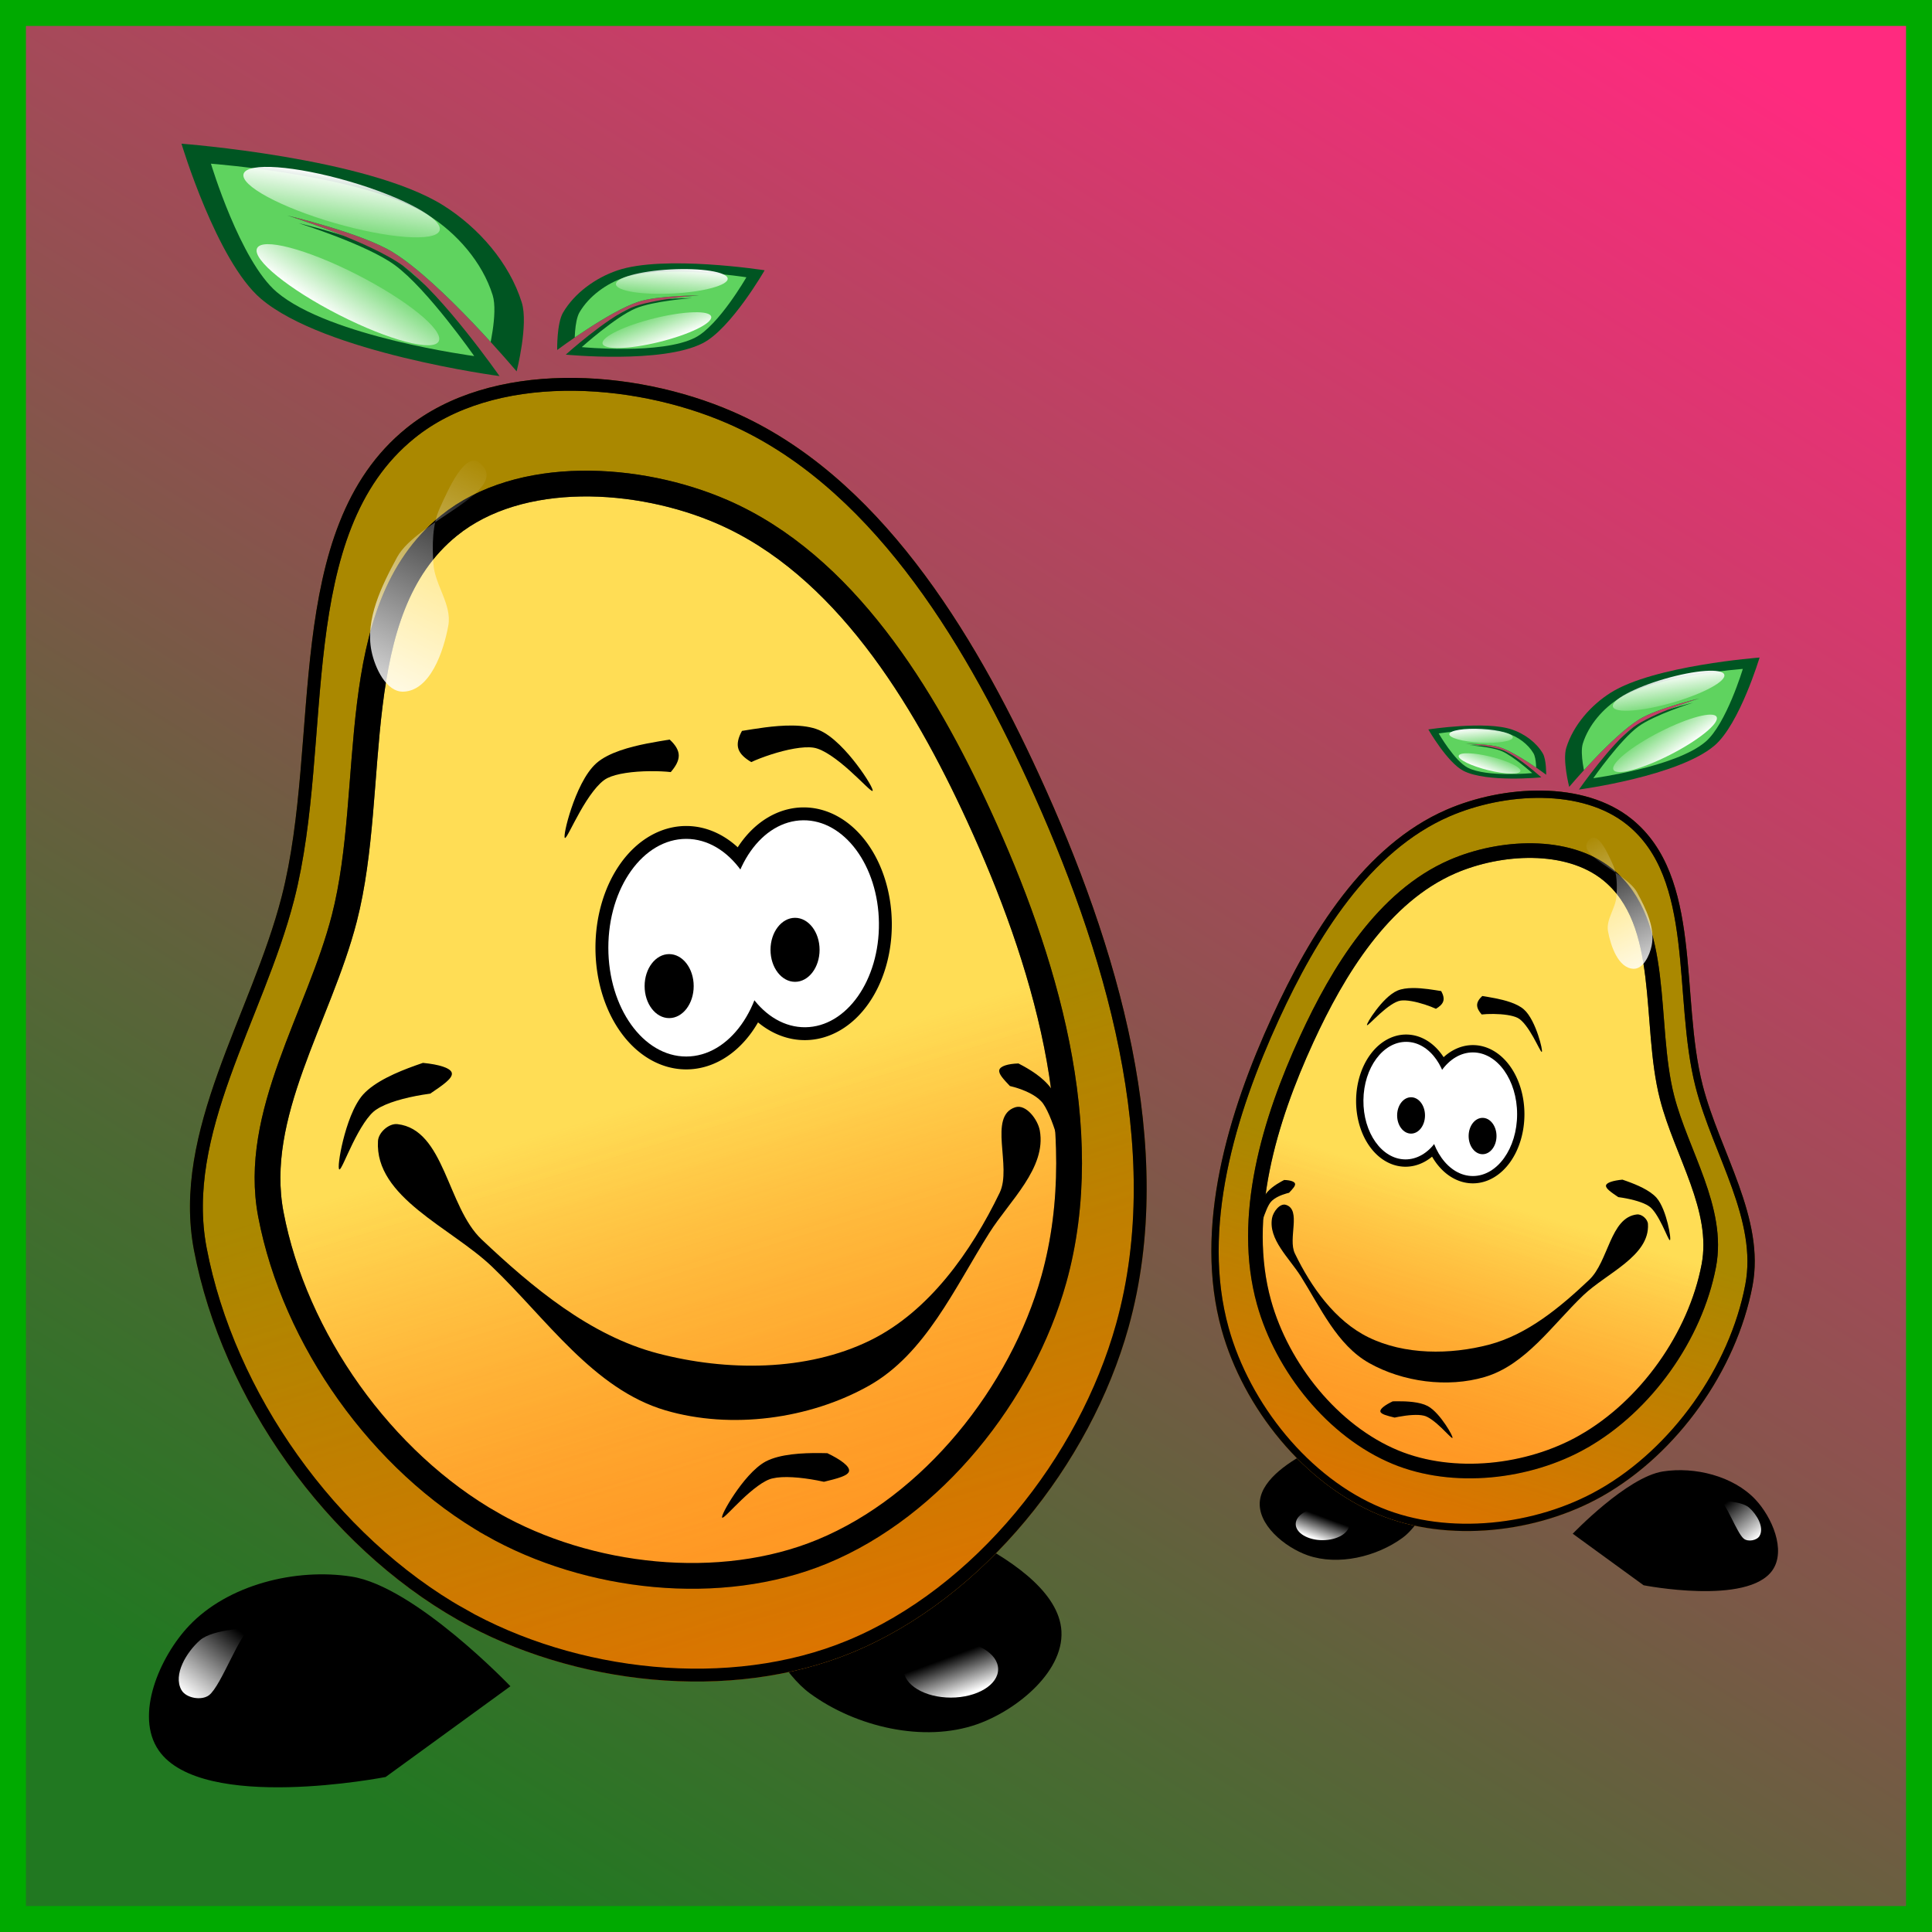 <?xml version="1.0" encoding="UTF-8" standalone="no"?>
<!-- Created with Inkscape (http://www.inkscape.org/) -->

<svg
   xmlns:dc="http://purl.org/dc/elements/1.1/"
   xmlns:cc="http://creativecommons.org/ns#"
   xmlns:rdf="http://www.w3.org/1999/02/22-rdf-syntax-ns#"
   xmlns:svg="http://www.w3.org/2000/svg"
   xmlns="http://www.w3.org/2000/svg"
   xmlns:xlink="http://www.w3.org/1999/xlink"
   xmlns:sodipodi="http://sodipodi.sourceforge.net/DTD/sodipodi-0.dtd"
   xmlns:inkscape="http://www.inkscape.org/namespaces/inkscape"
   width="150"
   height="150"
   viewBox="0 0 150 150"
   id="svg2"
   version="1.1"
   inkscape:version="0.91 r13725"
   sodipodi:docname="67-Jacky.svg">
  <defs
     id="defs4">
    <linearGradient
       inkscape:collect="always"
       id="linearGradient4657">
      <stop
         style="stop-color:#217821;stop-opacity:1;"
         offset="0"
         id="stop4659" />
      <stop
         style="stop-color:#ff2a7f;stop-opacity:1"
         offset="1"
         id="stop4661" />
    </linearGradient>
    <linearGradient
       inkscape:collect="always"
       id="linearGradient4450">
      <stop
         style="stop-color:#ffffff;stop-opacity:1;"
         offset="0"
         id="stop4452" />
      <stop
         style="stop-color:#ffffff;stop-opacity:0;"
         offset="1"
         id="stop4454" />
    </linearGradient>
    <linearGradient
       inkscape:collect="always"
       id="linearGradient4388">
      <stop
         style="stop-color:#ffffff;stop-opacity:1;"
         offset="0"
         id="stop4390" />
      <stop
         style="stop-color:#ffffff;stop-opacity:0;"
         offset="1"
         id="stop4392" />
    </linearGradient>
    <linearGradient
       inkscape:collect="always"
       id="linearGradient4340">
      <stop
         style="stop-color:#ffffff;stop-opacity:1;"
         offset="0"
         id="stop4342" />
      <stop
         style="stop-color:#ffffff;stop-opacity:0;"
         offset="1"
         id="stop4344" />
    </linearGradient>
    <inkscape:path-effect
       effect="powerstroke"
       id="path-effect4324"
       is_visible="true"
       offset_points="0.426,0.936"
       sort_points="true"
       interpolator_type="Linear"
       interpolator_beta="0.2"
       start_linecap_type="zerowidth"
       linejoin_type="round"
       miter_limit="4"
       end_linecap_type="zerowidth"
       cusp_linecap_type="round" />
    <inkscape:path-effect
       cusp_linecap_type="round"
       end_linecap_type="zerowidth"
       miter_limit="4"
       linejoin_type="round"
       start_linecap_type="zerowidth"
       interpolator_beta="0.2"
       interpolator_type="Linear"
       sort_points="true"
       offset_points="0.426,1.226"
       is_visible="true"
       id="path-effect4320"
       effect="powerstroke" />
    <inkscape:path-effect
       effect="skeletal"
       id="path-effect4314"
       is_visible="true"
       pattern="m -62.389,928.635 c 0,-2.76 2.24,-5 5,-5 2.76,0 5,2.24 5,5 0,2.76 -2.24,5 -5,5 -2.76,0 -5,-2.24 -5,-5 z"
       copytype="single_stretched"
       prop_scale="1"
       scale_y_rel="false"
       spacing="0"
       normal_offset="0"
       tang_offset="0"
       prop_units="false"
       vertical_pattern="false"
       fuse_tolerance="0" />
    <inkscape:path-effect
       effect="skeletal"
       id="path-effect4310"
       is_visible="true"
       pattern="m -62.389,928.635 c 0,-2.76 2.24,-5 5,-5 2.76,0 5,2.24 5,5 0,2.76 -2.24,5 -5,5 -2.76,0 -5,-2.24 -5,-5 z"
       copytype="single_stretched"
       prop_scale="1"
       scale_y_rel="false"
       spacing="0"
       normal_offset="0"
       tang_offset="0"
       prop_units="false"
       vertical_pattern="false"
       fuse_tolerance="0" />
    <inkscape:path-effect
       effect="powerstroke"
       id="path-effect4306"
       is_visible="true"
       offset_points="0.426,1.118"
       sort_points="true"
       interpolator_type="Linear"
       interpolator_beta="0.2"
       start_linecap_type="zerowidth"
       linejoin_type="round"
       miter_limit="4"
       end_linecap_type="zerowidth"
       cusp_linecap_type="round" />
    <inkscape:path-effect
       cusp_linecap_type="round"
       end_linecap_type="zerowidth"
       miter_limit="4"
       linejoin_type="round"
       start_linecap_type="zerowidth"
       interpolator_beta="0.2"
       interpolator_type="Linear"
       sort_points="true"
       offset_points="0.243,1.263"
       is_visible="true"
       id="path-effect4298"
       effect="powerstroke" />
    <inkscape:path-effect
       effect="powerstroke"
       id="path-effect4294"
       is_visible="true"
       offset_points="0.243,1.263"
       sort_points="true"
       interpolator_type="Linear"
       interpolator_beta="0.2"
       start_linecap_type="zerowidth"
       linejoin_type="round"
       miter_limit="4"
       end_linecap_type="zerowidth"
       cusp_linecap_type="round" />
    <linearGradient
       inkscape:collect="always"
       id="linearGradient4252">
      <stop
         style="stop-color:#ffffff;stop-opacity:1;"
         offset="0"
         id="stop4254" />
      <stop
         style="stop-color:#ffffff;stop-opacity:0;"
         offset="1"
         id="stop4256" />
    </linearGradient>
    <linearGradient
       inkscape:collect="always"
       id="linearGradient4226">
      <stop
         style="stop-color:#ff6600;stop-opacity:1;"
         offset="0"
         id="stop4228" />
      <stop
         style="stop-color:#ff6600;stop-opacity:0;"
         offset="1"
         id="stop4230" />
    </linearGradient>
    <linearGradient
       id="linearGradient4152">
      <stop
         id="stop4154"
         offset="0"
         stop-color="#424343" />
      <stop
         id="stop4156"
         offset="0.36"
         stop-color="#c0ffff" />
      <stop
         id="stop4158"
         offset="0.51"
         stop-color="#ffffff" />
      <stop
         id="stop4160"
         offset="0.66"
         stop-color="#c0ffff" />
      <stop
         id="stop4162"
         offset="1"
         stop-color="#424343" />
    </linearGradient>
    <linearGradient
       id="linearGradient4178">
      <stop
         id="stop4180"
         offset="0"
         stop-color="#020202" />
      <stop
         id="stop4182"
         offset="0.2"
         stop-color="#01407f" />
      <stop
         id="stop4184"
         offset="0.4"
         stop-color="#127dcf" />
      <stop
         id="stop4186"
         offset="0.6"
         stop-color="#47b1f7" />
      <stop
         id="stop4188"
         offset="0.8"
         stop-color="#97ddfe" />
      <stop
         id="stop4190"
         offset="1"
         stop-color="#fbffff" />
    </linearGradient>
    <linearGradient
       id="linearGradient4207">
      <stop
         id="stop4209"
         offset="0"
         stop-color="#481318" />
      <stop
         id="stop4211"
         offset="0.2"
         stop-color="#edafb9" />
      <stop
         id="stop4213"
         offset="0.4"
         stop-color="#ffffac" />
      <stop
         id="stop4215"
         offset="0.6"
         stop-color="#402a16" />
      <stop
         id="stop4217"
         offset="0.8"
         stop-color="#454e00" />
      <stop
         id="stop4219"
         offset="1"
         stop-color="#eec28c" />
    </linearGradient>
    <filter
       inkscape:collect="always"
       style="color-interpolation-filters:sRGB"
       id="filter4194"
       x="-0.241"
       width="1.482"
       y="-0.177"
       height="1.354">
      <feGaussianBlur
         inkscape:collect="always"
         stdDeviation="6.249"
         id="feGaussianBlur4196" />
    </filter>
    <clipPath
       clipPathUnits="userSpaceOnUse"
       id="clipPath4200">
      <path
         sodipodi:nodetypes="aaaaaaaaa"
         inkscape:connector-curvature="0"
         id="path4202"
         d="m 1.65,1050.291 c -10.226,-5.806 -18.301,-17.156 -20.505,-28.707 -1.767,-9.259 4.46,-18.317 6.806,-27.446 3.124,-12.153 -0.067,-28.481 9.684,-36.378 6.571,-5.321 17.577,-4.655 25.333,-1.288 11.282,4.898 18.66,17.025 23.794,28.202 6.047,13.165 10.833,28.949 6.94,42.903 -2.967,10.635 -11.248,21.019 -21.452,25.237 -9.458,3.91 -21.7,2.53 -30.6,-2.524 z"
         style="fill:#aa8800;fill-opacity:1;fill-rule:evenodd;stroke:#333333;stroke-width:1px;stroke-linecap:butt;stroke-linejoin:miter;stroke-opacity:1" />
    </clipPath>
    <clipPath
       clipPathUnits="userSpaceOnUse"
       id="clipPath4204">
      <path
         sodipodi:nodetypes="aaaaaaaaa"
         inkscape:connector-curvature="0"
         id="path4206"
         d="m 1.65,1050.291 c -10.226,-5.806 -18.301,-17.156 -20.505,-28.707 -1.767,-9.259 4.46,-18.317 6.806,-27.446 3.124,-12.153 -0.067,-28.481 9.684,-36.378 6.571,-5.321 17.577,-4.655 25.333,-1.288 11.282,4.898 18.66,17.025 23.794,28.202 6.047,13.165 10.833,28.949 6.94,42.903 -2.967,10.635 -11.248,21.019 -21.452,25.237 -9.458,3.91 -21.7,2.53 -30.6,-2.524 z"
         style="fill:#aa8800;fill-opacity:1;fill-rule:evenodd;stroke:#333333;stroke-width:1px;stroke-linecap:butt;stroke-linejoin:miter;stroke-opacity:1" />
    </clipPath>
    <linearGradient
       inkscape:collect="always"
       xlink:href="#linearGradient4226"
       id="linearGradient4232"
       x1="39.464"
       y1="1051.766"
       x2="25.796"
       y2="1007.128"
       gradientUnits="userSpaceOnUse" />
    <linearGradient
       inkscape:collect="always"
       xlink:href="#linearGradient4252"
       id="linearGradient4258"
       x1="-6.476"
       y1="980.76"
       x2="3.862"
       y2="960.137"
       gradientUnits="userSpaceOnUse" />
    <linearGradient
       inkscape:collect="always"
       xlink:href="#linearGradient4340"
       id="linearGradient4346"
       x1="-15.138"
       y1="1063.061"
       x2="-11.05"
       y2="1057.995"
       gradientUnits="userSpaceOnUse" />
    <filter
       inkscape:collect="always"
       style="color-interpolation-filters:sRGB"
       id="filter4356"
       x="-0.047"
       width="1.094"
       y="-0.049"
       height="1.098">
      <feGaussianBlur
         inkscape:collect="always"
         stdDeviation="0.111"
         id="feGaussianBlur4358" />
    </filter>
    <filter
       inkscape:collect="always"
       style="color-interpolation-filters:sRGB"
       id="filter4372"
       x="-0.111"
       width="1.222"
       y="-0.163"
       height="1.326">
      <feGaussianBlur
         inkscape:collect="always"
         stdDeviation="1.016"
         id="feGaussianBlur4374" />
    </filter>
    <clipPath
       clipPathUnits="userSpaceOnUse"
       id="clipPath4378">
      <path
         sodipodi:nodetypes="cacaacacac"
         inkscape:connector-curvature="0"
         id="path4380"
         d="m 7.213,950.192 c 0,0 -13.584,-1.8 -18.526,-6.009 -3.431,-2.922 -6.164,-12.034 -6.164,-12.034 0,0 14.441,1.088 20.336,4.797 2.731,1.718 5.121,4.45 6.083,7.53 0.533,1.708 -0.397,5.352 -0.397,5.352 0,0 -5.827,-6.93 -9.62,-9.258 -2.461,-1.51 -8.182,-2.845 -8.182,-2.845 0,0 6.383,1.998 9.033,3.94 3.043,2.229 7.439,8.528 7.439,8.528 z"
         style="fill:#005522;fill-opacity:1;fill-rule:evenodd;stroke:none;stroke-width:1px;stroke-linecap:butt;stroke-linejoin:miter;stroke-opacity:1" />
    </clipPath>
    <clipPath
       clipPathUnits="userSpaceOnUse"
       id="clipPath4382">
      <path
         sodipodi:nodetypes="cacaacacac"
         inkscape:connector-curvature="0"
         id="path4384"
         d="m 7.213,950.192 c 0,0 -13.584,-1.8 -18.526,-6.009 -3.431,-2.922 -6.164,-12.034 -6.164,-12.034 0,0 14.441,1.088 20.336,4.797 2.731,1.718 5.121,4.45 6.083,7.53 0.533,1.708 -0.397,5.352 -0.397,5.352 0,0 -5.827,-6.93 -9.62,-9.258 -2.461,-1.51 -8.182,-2.845 -8.182,-2.845 0,0 6.383,1.998 9.033,3.94 3.043,2.229 7.439,8.528 7.439,8.528 z"
         style="fill:#005522;fill-opacity:1;fill-rule:evenodd;stroke:none;stroke-width:1px;stroke-linecap:butt;stroke-linejoin:miter;stroke-opacity:1" />
    </clipPath>
    <linearGradient
       inkscape:collect="always"
       xlink:href="#linearGradient4388"
       id="linearGradient4394"
       x1="310.255"
       y1="900.256"
       x2="310.999"
       y2="905.54"
       gradientUnits="userSpaceOnUse" />
    <linearGradient
       inkscape:collect="always"
       xlink:href="#linearGradient4388"
       id="linearGradient4398"
       gradientUnits="userSpaceOnUse"
       x1="310.255"
       y1="900.256"
       x2="310.999"
       y2="905.54"
       gradientTransform="translate(63.642,-1747.329)" />
    <filter
       inkscape:collect="always"
       style="color-interpolation-filters:sRGB"
       id="filter4408"
       x="-0.04"
       width="1.08"
       y="-0.072"
       height="1.145">
      <feGaussianBlur
         inkscape:collect="always"
         stdDeviation="0.237"
         id="feGaussianBlur4410" />
    </filter>
    <filter
       inkscape:collect="always"
       style="color-interpolation-filters:sRGB"
       id="filter4420"
       x="-0.035"
       width="1.07"
       y="-0.098"
       height="1.195">
      <feGaussianBlur
         inkscape:collect="always"
         stdDeviation="0.223"
         id="feGaussianBlur4422" />
    </filter>
    <linearGradient
       inkscape:collect="always"
       xlink:href="#linearGradient4388"
       id="linearGradient4440"
       gradientUnits="userSpaceOnUse"
       x1="310.255"
       y1="900.256"
       x2="310.999"
       y2="905.54" />
    <linearGradient
       inkscape:collect="always"
       xlink:href="#linearGradient4388"
       id="linearGradient4442"
       gradientUnits="userSpaceOnUse"
       gradientTransform="translate(63.642,-1747.329)"
       x1="310.255"
       y1="900.256"
       x2="310.999"
       y2="905.54" />
    <linearGradient
       inkscape:collect="always"
       xlink:href="#linearGradient4450"
       id="linearGradient4456"
       x1="44.135"
       y1="1054.007"
       x2="43.028"
       y2="1051.022"
       gradientUnits="userSpaceOnUse"
       gradientTransform="translate(-3.816,2.348)" />
    <filter
       inkscape:collect="always"
       style="color-interpolation-filters:sRGB"
       id="filter4478"
       x="-0.034"
       width="1.067"
       y="-0.056"
       height="1.112">
      <feGaussianBlur
         inkscape:collect="always"
         stdDeviation="0.103"
         id="feGaussianBlur4480" />
    </filter>
    <filter
       inkscape:collect="always"
       style="color-interpolation-filters:sRGB"
       id="filter4502"
       x="-0.088"
       width="1.175"
       y="-0.044"
       height="1.088">
      <feGaussianBlur
         inkscape:collect="always"
         stdDeviation="0.331"
         id="feGaussianBlur4504" />
    </filter>
    <linearGradient
       inkscape:collect="always"
       xlink:href="#linearGradient4226"
       id="linearGradient4549"
       gradientUnits="userSpaceOnUse"
       x1="39.464"
       y1="1051.766"
       x2="25.796"
       y2="1007.128" />
    <linearGradient
       inkscape:collect="always"
       xlink:href="#linearGradient4226"
       id="linearGradient4551"
       gradientUnits="userSpaceOnUse"
       x1="39.464"
       y1="1051.766"
       x2="25.796"
       y2="1007.128" />
    <linearGradient
       inkscape:collect="always"
       xlink:href="#linearGradient4450"
       id="linearGradient4637"
       gradientUnits="userSpaceOnUse"
       gradientTransform="translate(-3.816,2.348)"
       x1="44.135"
       y1="1054.007"
       x2="43.028"
       y2="1051.022" />
    <linearGradient
       inkscape:collect="always"
       xlink:href="#linearGradient4226"
       id="linearGradient4639"
       gradientUnits="userSpaceOnUse"
       x1="39.464"
       y1="1051.766"
       x2="25.796"
       y2="1007.128" />
    <linearGradient
       inkscape:collect="always"
       xlink:href="#linearGradient4226"
       id="linearGradient4641"
       gradientUnits="userSpaceOnUse"
       x1="39.464"
       y1="1051.766"
       x2="25.796"
       y2="1007.128" />
    <linearGradient
       inkscape:collect="always"
       xlink:href="#linearGradient4226"
       id="linearGradient4643"
       gradientUnits="userSpaceOnUse"
       x1="39.464"
       y1="1051.766"
       x2="25.796"
       y2="1007.128" />
    <linearGradient
       inkscape:collect="always"
       xlink:href="#linearGradient4252"
       id="linearGradient4645"
       gradientUnits="userSpaceOnUse"
       x1="-6.476"
       y1="980.76"
       x2="3.862"
       y2="960.137" />
    <linearGradient
       inkscape:collect="always"
       xlink:href="#linearGradient4340"
       id="linearGradient4647"
       gradientUnits="userSpaceOnUse"
       x1="-15.138"
       y1="1063.061"
       x2="-11.05"
       y2="1057.995" />
    <linearGradient
       inkscape:collect="always"
       xlink:href="#linearGradient4388"
       id="linearGradient4649"
       gradientUnits="userSpaceOnUse"
       x1="310.255"
       y1="900.256"
       x2="310.999"
       y2="905.54" />
    <linearGradient
       inkscape:collect="always"
       xlink:href="#linearGradient4388"
       id="linearGradient4651"
       gradientUnits="userSpaceOnUse"
       gradientTransform="translate(63.642,-1747.329)"
       x1="310.255"
       y1="900.256"
       x2="310.999"
       y2="905.54" />
    <linearGradient
       inkscape:collect="always"
       xlink:href="#linearGradient4388"
       id="linearGradient4653"
       gradientUnits="userSpaceOnUse"
       x1="310.255"
       y1="900.256"
       x2="310.999"
       y2="905.54" />
    <linearGradient
       inkscape:collect="always"
       xlink:href="#linearGradient4388"
       id="linearGradient4655"
       gradientUnits="userSpaceOnUse"
       gradientTransform="translate(63.642,-1747.329)"
       x1="310.255"
       y1="900.256"
       x2="310.999"
       y2="905.54" />
    <linearGradient
       inkscape:collect="always"
       xlink:href="#linearGradient4657"
       id="linearGradient4663"
       x1="-20.413"
       y1="1071.727"
       x2="70.292"
       y2="926.13"
       gradientUnits="userSpaceOnUse" />
  </defs>
  <sodipodi:namedview
     id="base"
     pagecolor="#ffffff"
     bordercolor="#666666"
     borderopacity="1.0"
     inkscape:pageopacity="0.0"
     inkscape:pageshadow="2"
     inkscape:zoom="2.9670449"
     inkscape:cx="75.000008"
     inkscape:cy="74.999999"
     inkscape:document-units="px"
     inkscape:current-layer="layer1"
     showgrid="false"
     units="px"
     fit-margin-top="0"
     fit-margin-left="0"
     fit-margin-right="0"
     fit-margin-bottom="0"
     showborder="false"
     inkscape:window-width="1016"
     inkscape:window-height="834"
     inkscape:window-x="656"
     inkscape:window-y="35"
     inkscape:window-maximized="0"
     objecttolerance="20">
    <inkscape:grid
       type="xygrid"
       id="grid6433"
       spacingx="10"
       spacingy="10"
       originx="100"
       originy="100" />
  </sodipodi:namedview>
  <g
     inkscape:label="Ebene 1"
     inkscape:groupmode="layer"
     id="layer1"
     transform="translate(62.389,-923.635)">
    <g
       id="g4665">
      <rect
         y="924.642"
         x="-61.383"
         height="147.986"
         width="147.986"
         id="rect4136"
         style="opacity:1;fill:url(#linearGradient4663);fill-opacity:1;fill-rule:evenodd;stroke:#00aa00;stroke-width:2.014;stroke-miterlimit:4;stroke-dasharray:none;stroke-dashoffset:0;stroke-opacity:1" />
      <g
         transform="translate(-28.474,-0.881)"
         id="g4506">
        <g
           id="g4482">
          <path
             style="fill:#000000;fill-opacity:1;fill-rule:evenodd;stroke:none;stroke-width:1px;stroke-linecap:butt;stroke-linejoin:miter;stroke-opacity:1"
             d="m 48.466,1050.859 c -0.777,-5.859 -14.708,-9.904 -14.708,-9.904 l -11.839,1.817 c 0,0 3.021,10.27 7.051,13.219 3.547,2.596 8.818,3.851 12.967,2.399 3.136,-1.098 6.967,-4.237 6.53,-7.531 z"
             id="path4328"
             inkscape:connector-curvature="0"
             sodipodi:nodetypes="accaaa" />
          <ellipse
             ry="2.202"
             rx="3.669"
             cy="1054.115"
             cx="39.91"
             id="path4448"
             style="opacity:1;fill:url(#linearGradient4456);fill-opacity:1;fill-rule:nonzero;stroke:none;stroke-width:2;stroke-opacity:1;filter:url(#filter4478)" />
        </g>
        <g
           id="g4234"
           style="stroke:#000000;stroke-width:2;stroke-opacity:1">
          <g
             id="g4208"
             style="stroke:#000000;stroke-width:2;stroke-opacity:1">
            <path
               style="fill:#aa8800;fill-opacity:1;fill-rule:evenodd;stroke:#000000;stroke-width:2;stroke-linecap:butt;stroke-linejoin:miter;stroke-opacity:1"
               d="m 1.65,1050.291 c -10.226,-5.806 -18.301,-17.156 -20.505,-28.707 -1.767,-9.259 4.46,-18.317 6.806,-27.446 3.124,-12.153 -0.067,-28.481 9.684,-36.378 6.571,-5.321 17.577,-4.655 25.333,-1.288 11.282,4.898 18.66,17.025 23.794,28.202 6.047,13.165 10.833,28.949 6.94,42.903 -2.967,10.635 -11.248,21.019 -21.452,25.237 -9.458,3.91 -21.7,2.53 -30.6,-2.524 z"
               id="path4174"
               inkscape:connector-curvature="0"
               sodipodi:nodetypes="aaaaaaaaa"
               clip-path="url(#clipPath4204)" />
            <path
               sodipodi:nodetypes="aaaaaaaaa"
               inkscape:connector-curvature="0"
               id="path4176"
               d="m 4.297,1042.861 c -8.568,-4.865 -15.334,-14.375 -17.181,-24.053 -1.481,-7.758 3.737,-15.347 5.703,-22.996 2.618,-10.183 -0.057,-23.863 8.114,-30.48 5.505,-4.458 14.727,-3.9 21.226,-1.079 9.453,4.104 15.635,14.265 19.936,23.63 5.067,11.03 9.077,24.256 5.815,35.948 -2.486,8.911 -9.425,17.611 -17.974,21.146 -7.925,3.276 -18.182,2.12 -25.639,-2.115 z"
               style="fill:#ffdd55;fill-opacity:1;fill-rule:evenodd;stroke:#000000;stroke-width:2;stroke-linecap:butt;stroke-linejoin:miter;stroke-opacity:1;filter:url(#filter4194)"
               clip-path="url(#clipPath4200)" />
          </g>
          <g
             style="opacity:0.61;fill:url(#linearGradient4232);fill-opacity:1;stroke:#000000;stroke-width:2;stroke-opacity:1"
             id="g4212">
            <path
               clip-path="url(#clipPath4204)"
               sodipodi:nodetypes="aaaaaaaaa"
               inkscape:connector-curvature="0"
               id="path4214"
               d="m 1.65,1050.291 c -10.226,-5.806 -18.301,-17.156 -20.505,-28.707 -1.767,-9.259 4.46,-18.317 6.806,-27.446 3.124,-12.153 -0.067,-28.481 9.684,-36.378 6.571,-5.321 17.577,-4.655 25.333,-1.288 11.282,4.898 18.66,17.025 23.794,28.202 6.047,13.165 10.833,28.949 6.94,42.903 -2.967,10.635 -11.248,21.019 -21.452,25.237 -9.458,3.91 -21.7,2.53 -30.6,-2.524 z"
               style="fill:url(#linearGradient4549);fill-opacity:1;fill-rule:evenodd;stroke:#000000;stroke-width:2;stroke-linecap:butt;stroke-linejoin:miter;stroke-opacity:1" />
            <path
               clip-path="url(#clipPath4200)"
               style="fill:url(#linearGradient4551);fill-opacity:1;fill-rule:evenodd;stroke:#000000;stroke-width:2;stroke-linecap:butt;stroke-linejoin:miter;stroke-opacity:1;filter:url(#filter4194)"
               d="m 4.297,1042.861 c -8.568,-4.865 -15.334,-14.375 -17.181,-24.053 -1.481,-7.758 3.737,-15.347 5.703,-22.996 2.618,-10.183 -0.057,-23.863 8.114,-30.48 5.505,-4.458 14.727,-3.9 21.226,-1.079 9.453,4.104 15.635,14.265 19.936,23.63 5.067,11.03 9.077,24.256 5.815,35.948 -2.486,8.911 -9.425,17.611 -17.974,21.146 -7.925,3.276 -18.182,2.12 -25.639,-2.115 z"
               id="path4216"
               inkscape:connector-curvature="0"
               sodipodi:nodetypes="aaaaaaaaa" />
          </g>
        </g>
        <path
           style="fill:url(#linearGradient4258);fill-opacity:1;fill-rule:evenodd;stroke:none;stroke-width:1px;stroke-linecap:butt;stroke-linejoin:miter;stroke-opacity:1;filter:url(#filter4502)"
           d="m 3.377,960.49 c 2.419,2.166 -4.916,4.433 -6.461,7.289 -1.198,2.215 -2.491,4.821 -1.988,7.289 0.267,1.31 1.149,3.196 2.485,3.148 2.066,-0.075 3.11,-3.101 3.479,-5.135 0.294,-1.621 -1.059,-3.16 -1.16,-4.804 -0.088,-1.443 -0.099,-2.991 0.497,-4.307 0.645,-1.425 1.983,-4.522 3.148,-3.479 z"
           id="path4242"
           inkscape:connector-curvature="0"
           sodipodi:nodetypes="aaaaaaaa" />
        <g
           id="g4276">
          <g
             id="g4268"
             style="stroke:#000000;stroke-width:2;stroke-opacity:1">
            <path
               inkscape:connector-curvature="0"
               id="ellipse4270"
               d="m 25.41,998.095 a 6.047,8.449 0 0 1 -6.047,8.449 6.047,8.449 0 0 1 -6.047,-8.449 6.047,8.449 0 0 1 6.047,-8.449 6.047,8.449 0 0 1 6.047,8.449 z"
               style="opacity:1;fill:#ffffff;fill-opacity:1;fill-rule:nonzero;stroke:#000000;stroke-width:2;stroke-opacity:1" />
            <path
               inkscape:connector-curvature="0"
               id="ellipse4272"
               d="m 23.364,996.43 a 5.798,8.034 0 0 1 -5.798,8.034 5.798,8.034 0 0 1 -5.798,-8.034 5.798,8.034 0 0 1 5.798,-8.034 5.798,8.034 0 0 1 5.798,8.034 z"
               style="opacity:1;fill:#ffffff;fill-opacity:1;fill-rule:nonzero;stroke:#000000;stroke-width:2;stroke-opacity:1"
               transform="matrix(1,-0.011,0.011,1,0,0)" />
          </g>
          <g
             style="stroke:none;stroke-opacity:1"
             id="g4264">
            <ellipse
               style="opacity:1;fill:#ffffff;fill-opacity:1;fill-rule:nonzero;stroke:none;stroke-width:0.5;stroke-opacity:1"
               id="path4260"
               cx="19.363"
               cy="998.095"
               rx="6.047"
               ry="8.449" />
            <ellipse
               ry="8.034"
               rx="5.798"
               cy="996.43"
               cx="17.566"
               id="ellipse4262"
               style="opacity:1;fill:#ffffff;fill-opacity:1;fill-rule:nonzero;stroke:none;stroke-width:0.5;stroke-opacity:1"
               transform="matrix(1,-0.011,0.011,1,0,0)" />
          </g>
        </g>
        <g
           id="g4288">
          <ellipse
             ry="2.485"
             rx="1.905"
             cy="1001.077"
             cx="18.038"
             id="path4284"
             style="opacity:1;fill:#000000;fill-opacity:1;fill-rule:nonzero;stroke:none;stroke-width:2;stroke-opacity:1" />
          <ellipse
             style="opacity:1;fill:#000000;fill-opacity:1;fill-rule:nonzero;stroke:none;stroke-width:2;stroke-opacity:1"
             id="ellipse4286"
             cx="27.812"
             cy="998.26"
             rx="1.905"
             ry="2.485" />
        </g>
        <g
           id="g4300">
          <path
             sodipodi:nodetypes="cac"
             inkscape:connector-curvature="0"
             inkscape:original-d="m 18.783596,983.18537 c 0,0 -4.327754,-0.034 -5.963728,1.15961 -1.606764,1.17233 -2.8721237,5.23023 -2.8721237,5.23023"
             inkscape:path-effect="#path-effect4294"
             id="path4292"
             d="m 18.784,983.185 c 0.003,-0.42 -0.262,-0.845 -0.708,-1.25 -0.453,0.077 -1.089,0.174 -1.778,0.311 -1.294,0.258 -2.959,0.69 -3.902,1.518 -0.89,0.784 -1.55,2.329 -1.943,3.489 -0.417,1.229 -0.619,2.286 -0.505,2.322 0.114,0.036 0.544,-0.936 1.162,-2.029 0.637,-1.126 1.422,-2.269 2.134,-2.62 0.715,-0.356 1.989,-0.522 3.289,-0.536 0.634,-0.007 1.216,0.023 1.63,0.07 0.373,-0.434 0.618,-0.853 0.621,-1.274 z"
             style="fill:#000000;fill-rule:evenodd;stroke:none;stroke-width:1px;stroke-linecap:butt;stroke-linejoin:miter;stroke-opacity:1" />
          <path
             style="fill:#000000;fill-rule:evenodd;stroke:none;stroke-width:1px;stroke-linecap:butt;stroke-linejoin:miter;stroke-opacity:1"
             d="m 23.419,982.674 c 0,0 0,0 0,0 0.137,0.398 0.502,0.717 0.994,1.01 0.377,-0.177 0.92,-0.39 1.523,-0.585 1.238,-0.4 2.498,-0.648 3.289,-0.538 0.787,0.107 1.895,0.941 2.857,1.806 0.934,0.84 1.65,1.624 1.747,1.554 0.097,-0.07 -0.432,-1.008 -1.218,-2.04 -0.741,-0.974 -1.859,-2.229 -2.952,-2.69 -1.157,-0.485 -2.874,-0.366 -4.182,-0.199 -0.696,0.089 -1.331,0.2 -1.785,0.271 -0.293,0.526 -0.41,1.013 -0.273,1.41 z"
             id="path4296"
             inkscape:path-effect="#path-effect4298"
             inkscape:original-d="m 23.419206,982.67422 c 0,0 4.092195,-1.40874 6.022857,-0.79746 1.8962,0.60039 4.386524,4.04509 4.386524,4.04509"
             inkscape:connector-curvature="0"
             sodipodi:nodetypes="cac" />
        </g>
        <path
           style="fill:#000000;fill-rule:evenodd;stroke:none;stroke-width:1px;stroke-linecap:butt;stroke-linejoin:miter;stroke-opacity:1"
           d="m 32.005,1038.733 c 0.075,-0.363 -0.646,-0.895 -1.687,-1.392 -0.191,-0 -0.389,-0.01 -0.594,-0.01 -1.341,-0.01 -3.066,0.071 -4.18,0.649 -0.919,0.492 -1.835,1.649 -2.432,2.53 -0.635,0.936 -1.051,1.772 -0.954,1.837 0.098,0.066 0.705,-0.625 1.496,-1.379 0.811,-0.773 1.758,-1.544 2.428,-1.673 0.814,-0.193 2.149,-0.087 3.445,0.158 0.182,0.034 0.36,0.071 0.53,0.109 1.04,-0.254 1.874,-0.462 1.949,-0.828 z"
           id="path4304"
           inkscape:path-effect="#path-effect4306"
           inkscape:original-d="m 32.004955,1038.733 c 0,0 -4.281765,-0.8784 -6.192071,-0.096 -1.606524,0.6579 -3.655045,3.71 -3.655045,3.71"
           inkscape:connector-curvature="0"
           sodipodi:nodetypes="cac" />
        <path
           style="fill:#000000;fill-opacity:1;fill-rule:evenodd;stroke:none;stroke-width:1px;stroke-linecap:butt;stroke-linejoin:miter;stroke-opacity:1"
           d="m -3.061,1011.793 c 3.671,0.416 3.851,6.412 6.536,8.95 3.946,3.729 8.424,7.471 13.676,8.849 5.327,1.398 11.546,1.419 16.491,-1.006 4.564,-2.237 7.845,-6.886 10.056,-11.463 0.978,-2.025 -0.93,-5.937 1.207,-6.637 0.834,-0.273 1.756,0.946 1.911,1.81 0.52,2.907 -2.346,5.447 -3.922,7.944 -2.688,4.259 -4.961,9.399 -9.352,11.866 -4.621,2.596 -10.701,3.404 -15.787,1.911 -5.596,-1.644 -9.259,-7.131 -13.475,-11.162 -3.173,-3.034 -9.112,-5.372 -8.849,-9.754 0.04,-0.664 0.847,-1.382 1.508,-1.307 z"
           id="path4316"
           inkscape:connector-curvature="0"
           sodipodi:nodetypes="aaaaaaaaaaaaa" />
        <path
           sodipodi:nodetypes="cac"
           inkscape:connector-curvature="0"
           inkscape:original-d="m 1.1684333,1007.8415 c 0,0 -4.7022889,0.6959 -6.3665856,2.2295 -1.3996654,1.2897 -2.3671625,5.2397 -2.3671625,5.2397"
           inkscape:path-effect="#path-effect4320"
           id="path4318"
           d="m 1.168,1007.841 c -0.06,-0.403 -0.995,-0.682 -2.247,-0.803 -0.197,0.067 -0.402,0.137 -0.611,0.213 -1.375,0.493 -3.112,1.226 -4.037,2.247 -0.756,0.856 -1.262,2.403 -1.547,3.544 -0.302,1.213 -0.418,2.238 -0.292,2.269 0.126,0.031 0.493,-0.919 1.025,-2.003 0.545,-1.111 1.231,-2.275 1.87,-2.663 0.761,-0.508 2.164,-0.9 3.578,-1.133 0.199,-0.033 0.394,-0.062 0.581,-0.087 0.965,-0.651 1.739,-1.178 1.679,-1.583 z"
           style="fill:#000000;fill-rule:evenodd;stroke:none;stroke-width:1px;stroke-linecap:butt;stroke-linejoin:miter;stroke-opacity:1" />
        <path
           style="fill:#000000;fill-rule:evenodd;stroke:none;stroke-width:1px;stroke-linecap:butt;stroke-linejoin:miter;stroke-opacity:1"
           d="m 43.67,1007.592 c 0,0 0,0 0,0 -0.072,0.304 0.334,0.721 0.822,1.242 0.108,0.026 0.221,0.055 0.336,0.087 0.806,0.229 1.633,0.602 2.094,1.099 0.198,0.198 0.418,0.594 0.632,1.085 0.213,0.489 0.403,1.033 0.575,1.562 0.34,1.046 0.579,1.956 0.677,1.94 0.098,-0.015 0.054,-0.961 -0.097,-2.072 -0.074,-0.548 -0.179,-1.163 -0.305,-1.708 -0.123,-0.531 -0.286,-1.082 -0.498,-1.475 -0.519,-0.937 -1.562,-1.624 -2.384,-2.075 -0.125,-0.069 -0.248,-0.133 -0.365,-0.194 -0.816,0.023 -1.416,0.208 -1.487,0.509 z"
           id="path4322"
           inkscape:path-effect="#path-effect4324"
           inkscape:original-d="m 43.670474,1007.5916 c 0,0 2.765053,0.6536 3.743698,2.094 0.823035,1.2114 1.391945,4.9213 1.391945,4.9213"
           inkscape:connector-curvature="0"
           sodipodi:nodetypes="cac" />
        <g
           id="g4444"
           transform="translate(-4.11,-6.751)">
          <path
             sodipodi:nodetypes="accaaa"
             inkscape:connector-curvature="0"
             id="path4326"
             d="m -17.477,1067.177 c 3.378,4.85 17.613,2.055 17.613,2.055 l 9.687,-7.045 c 0,0 -7.395,-7.74 -12.329,-8.513 -4.343,-0.68 -9.602,0.623 -12.622,3.816 -2.283,2.414 -4.247,6.961 -2.348,9.687 z"
             style="fill:#000000;fill-opacity:1;fill-rule:evenodd;stroke:none;stroke-width:1px;stroke-linecap:butt;stroke-linejoin:miter;stroke-opacity:1" />
          <path
             sodipodi:nodetypes="saacs"
             inkscape:connector-curvature="0"
             id="path4330"
             d="m -13.578,1062.884 c -0.579,0.437 -1.782,0.228 -2.139,-0.403 -0.676,-1.195 0.403,-2.953 1.432,-3.861 1.036,-0.914 4.034,-0.945 4.034,-0.945 -0.833,0.076 -2.355,4.475 -3.328,5.209 z"
             style="fill:url(#linearGradient4346);fill-opacity:1;fill-rule:evenodd;stroke:none;stroke-width:1px;stroke-linecap:butt;stroke-linejoin:miter;stroke-opacity:1;filter:url(#filter4356)" />
        </g>
        <g
           id="g4424"
           transform="translate(-2.348,3.523)">
          <path
             clip-path="url(#clipPath4382)"
             sodipodi:nodetypes="cacaacacac"
             inkscape:connector-curvature="0"
             id="path4360"
             d="m 7.213,950.192 c 0,0 -13.584,-1.8 -18.526,-6.009 -3.431,-2.922 -6.164,-12.034 -6.164,-12.034 0,0 14.441,1.088 20.336,4.797 2.731,1.718 5.121,4.45 6.083,7.53 0.533,1.708 -0.397,5.352 -0.397,5.352 0,0 -5.827,-6.93 -9.62,-9.258 -2.461,-1.51 -8.182,-2.845 -8.182,-2.845 0,0 6.383,1.998 9.033,3.94 3.043,2.229 7.439,8.528 7.439,8.528 z"
             style="fill:#005522;fill-opacity:1;fill-rule:evenodd;stroke:none;stroke-width:1px;stroke-linecap:butt;stroke-linejoin:miter;stroke-opacity:1" />
          <path
             clip-path="url(#clipPath4378)"
             style="fill:#5fd35f;fill-opacity:1;fill-rule:evenodd;stroke:none;stroke-width:1px;stroke-linecap:butt;stroke-linejoin:miter;stroke-opacity:1;filter:url(#filter4372)"
             d="m 5.251,948.639 c 0,0 -11.245,-1.49 -15.337,-4.975 -2.84,-2.419 -5.103,-9.962 -5.103,-9.962 0,0 11.954,0.901 16.835,3.971 2.261,1.422 4.239,3.684 5.036,6.234 0.441,1.414 -0.329,4.431 -0.329,4.431 0,0 -4.824,-5.737 -7.964,-7.664 -2.037,-1.25 -6.774,-2.355 -6.774,-2.355 0,0 5.284,1.654 7.478,3.261 2.519,1.846 6.158,7.059 6.158,7.059 z"
             id="path4362"
             inkscape:connector-curvature="0"
             sodipodi:nodetypes="cacaacacac" />
          <ellipse
             transform="matrix(0.96,0.279,-0.336,0.942,0,0)"
             ry="1.713"
             rx="7.922"
             cy="902.373"
             cx="310.576"
             id="path4386"
             style="opacity:1;fill:url(#linearGradient4394);fill-opacity:1;fill-rule:nonzero;stroke:none;stroke-width:2;stroke-opacity:1;filter:url(#filter4420)" />
          <ellipse
             style="opacity:1;fill:url(#linearGradient4398);fill-opacity:1;fill-rule:nonzero;stroke:none;stroke-width:2;stroke-opacity:1;filter:url(#filter4408)"
             id="ellipse4396"
             cx="374.218"
             cy="-844.956"
             rx="7.922"
             ry="1.713"
             transform="matrix(0.891,0.454,0.4,-0.916,0,0)" />
        </g>
        <g
           id="g4430"
           transform="matrix(-0.534,-0.125,-0.125,0.534,132.637,445.548)">
          <path
             style="fill:#005522;fill-opacity:1;fill-rule:evenodd;stroke:none;stroke-width:1px;stroke-linecap:butt;stroke-linejoin:miter;stroke-opacity:1"
             d="m 7.213,950.192 c 0,0 -13.584,-1.8 -18.526,-6.009 -3.431,-2.922 -6.164,-12.034 -6.164,-12.034 0,0 14.441,1.088 20.336,4.797 2.731,1.718 5.121,4.45 6.083,7.53 0.533,1.708 -0.397,5.352 -0.397,5.352 0,0 -5.827,-6.93 -9.62,-9.258 -2.461,-1.51 -8.182,-2.845 -8.182,-2.845 0,0 6.383,1.998 9.033,3.94 3.043,2.229 7.439,8.528 7.439,8.528 z"
             id="path4432"
             inkscape:connector-curvature="0"
             sodipodi:nodetypes="cacaacacac"
             clip-path="url(#clipPath4382)" />
          <path
             sodipodi:nodetypes="cacaacacac"
             inkscape:connector-curvature="0"
             id="path4434"
             d="m 5.251,948.639 c 0,0 -11.245,-1.49 -15.337,-4.975 -2.84,-2.419 -5.103,-9.962 -5.103,-9.962 0,0 11.954,0.901 16.835,3.971 2.261,1.422 4.239,3.684 5.036,6.234 0.441,1.414 -0.329,4.431 -0.329,4.431 0,0 -4.824,-5.737 -7.964,-7.664 -2.037,-1.25 -6.774,-2.355 -6.774,-2.355 0,0 5.284,1.654 7.478,3.261 2.519,1.846 6.158,7.059 6.158,7.059 z"
             style="fill:#5fd35f;fill-opacity:1;fill-rule:evenodd;stroke:none;stroke-width:1px;stroke-linecap:butt;stroke-linejoin:miter;stroke-opacity:1;filter:url(#filter4372)"
             clip-path="url(#clipPath4378)" />
          <ellipse
             style="opacity:1;fill:url(#linearGradient4440);fill-opacity:1;fill-rule:nonzero;stroke:none;stroke-width:2;stroke-opacity:1;filter:url(#filter4420)"
             id="ellipse4436"
             cx="310.576"
             cy="902.373"
             rx="7.922"
             ry="1.713"
             transform="matrix(0.96,0.279,-0.336,0.942,0,0)" />
          <ellipse
             transform="matrix(0.891,0.454,0.4,-0.916,0,0)"
             ry="1.713"
             rx="7.922"
             cy="-844.956"
             cx="374.218"
             id="ellipse4438"
             style="opacity:1;fill:url(#linearGradient4442);fill-opacity:1;fill-rule:nonzero;stroke:none;stroke-width:2;stroke-opacity:1;filter:url(#filter4408)" />
        </g>
      </g>
      <g
         id="g4553"
         transform="matrix(-0.568,0,0,0.568,62.963,443.225)">
        <g
           id="g4555">
          <path
             sodipodi:nodetypes="accaaa"
             inkscape:connector-curvature="0"
             id="path4557"
             d="m 48.466,1050.859 c -0.777,-5.859 -14.708,-9.904 -14.708,-9.904 l -11.839,1.817 c 0,0 3.021,10.27 7.051,13.219 3.547,2.596 8.818,3.851 12.967,2.399 3.136,-1.098 6.967,-4.237 6.53,-7.531 z"
             style="fill:#000000;fill-opacity:1;fill-rule:evenodd;stroke:none;stroke-width:1px;stroke-linecap:butt;stroke-linejoin:miter;stroke-opacity:1" />
          <ellipse
             style="opacity:1;fill:url(#linearGradient4637);fill-opacity:1;fill-rule:nonzero;stroke:none;stroke-width:2;stroke-opacity:1;filter:url(#filter4478)"
             id="ellipse4559"
             cx="39.91"
             cy="1054.115"
             rx="3.669"
             ry="2.202" />
        </g>
        <g
           style="stroke:#000000;stroke-width:2;stroke-opacity:1"
           id="g4561">
          <g
             style="stroke:#000000;stroke-width:2;stroke-opacity:1"
             id="g4563">
            <path
               clip-path="url(#clipPath4204)"
               sodipodi:nodetypes="aaaaaaaaa"
               inkscape:connector-curvature="0"
               id="path4565"
               d="m 1.65,1050.291 c -10.226,-5.806 -18.301,-17.156 -20.505,-28.707 -1.767,-9.259 4.46,-18.317 6.806,-27.446 3.124,-12.153 -0.067,-28.481 9.684,-36.378 6.571,-5.321 17.577,-4.655 25.333,-1.288 11.282,4.898 18.66,17.025 23.794,28.202 6.047,13.165 10.833,28.949 6.94,42.903 -2.967,10.635 -11.248,21.019 -21.452,25.237 -9.458,3.91 -21.7,2.53 -30.6,-2.524 z"
               style="fill:#aa8800;fill-opacity:1;fill-rule:evenodd;stroke:#000000;stroke-width:2;stroke-linecap:butt;stroke-linejoin:miter;stroke-opacity:1" />
            <path
               clip-path="url(#clipPath4200)"
               style="fill:#ffdd55;fill-opacity:1;fill-rule:evenodd;stroke:#000000;stroke-width:2;stroke-linecap:butt;stroke-linejoin:miter;stroke-opacity:1;filter:url(#filter4194)"
               d="m 4.297,1042.861 c -8.568,-4.865 -15.334,-14.375 -17.181,-24.053 -1.481,-7.758 3.737,-15.347 5.703,-22.996 2.618,-10.183 -0.057,-23.863 8.114,-30.48 5.505,-4.458 14.727,-3.9 21.226,-1.079 9.453,4.104 15.635,14.265 19.936,23.63 5.067,11.03 9.077,24.256 5.815,35.948 -2.486,8.911 -9.425,17.611 -17.974,21.146 -7.925,3.276 -18.182,2.12 -25.639,-2.115 z"
               id="path4567"
               inkscape:connector-curvature="0"
               sodipodi:nodetypes="aaaaaaaaa" />
          </g>
          <g
             id="g4569"
             style="opacity:0.61;fill:url(#linearGradient4643);fill-opacity:1;stroke:#000000;stroke-width:2;stroke-opacity:1">
            <path
               style="fill:url(#linearGradient4639);fill-opacity:1;fill-rule:evenodd;stroke:#000000;stroke-width:2;stroke-linecap:butt;stroke-linejoin:miter;stroke-opacity:1"
               d="m 1.65,1050.291 c -10.226,-5.806 -18.301,-17.156 -20.505,-28.707 -1.767,-9.259 4.46,-18.317 6.806,-27.446 3.124,-12.153 -0.067,-28.481 9.684,-36.378 6.571,-5.321 17.577,-4.655 25.333,-1.288 11.282,4.898 18.66,17.025 23.794,28.202 6.047,13.165 10.833,28.949 6.94,42.903 -2.967,10.635 -11.248,21.019 -21.452,25.237 -9.458,3.91 -21.7,2.53 -30.6,-2.524 z"
               id="path4571"
               inkscape:connector-curvature="0"
               sodipodi:nodetypes="aaaaaaaaa"
               clip-path="url(#clipPath4204)" />
            <path
               sodipodi:nodetypes="aaaaaaaaa"
               inkscape:connector-curvature="0"
               id="path4573"
               d="m 4.297,1042.861 c -8.568,-4.865 -15.334,-14.375 -17.181,-24.053 -1.481,-7.758 3.737,-15.347 5.703,-22.996 2.618,-10.183 -0.057,-23.863 8.114,-30.48 5.505,-4.458 14.727,-3.9 21.226,-1.079 9.453,4.104 15.635,14.265 19.936,23.63 5.067,11.03 9.077,24.256 5.815,35.948 -2.486,8.911 -9.425,17.611 -17.974,21.146 -7.925,3.276 -18.182,2.12 -25.639,-2.115 z"
               style="fill:url(#linearGradient4641);fill-opacity:1;fill-rule:evenodd;stroke:#000000;stroke-width:2;stroke-linecap:butt;stroke-linejoin:miter;stroke-opacity:1;filter:url(#filter4194)"
               clip-path="url(#clipPath4200)" />
          </g>
        </g>
        <path
           sodipodi:nodetypes="aaaaaaaa"
           inkscape:connector-curvature="0"
           id="path4575"
           d="m 3.377,960.49 c 2.419,2.166 -4.916,4.433 -6.461,7.289 -1.198,2.215 -2.491,4.821 -1.988,7.289 0.267,1.31 1.149,3.196 2.485,3.148 2.066,-0.075 3.11,-3.101 3.479,-5.135 0.294,-1.621 -1.059,-3.16 -1.16,-4.804 -0.088,-1.443 -0.099,-2.991 0.497,-4.307 0.645,-1.425 1.983,-4.522 3.148,-3.479 z"
           style="fill:url(#linearGradient4645);fill-opacity:1;fill-rule:evenodd;stroke:none;stroke-width:1px;stroke-linecap:butt;stroke-linejoin:miter;stroke-opacity:1;filter:url(#filter4502)" />
        <g
           id="g4577">
          <g
             style="stroke:#000000;stroke-width:2;stroke-opacity:1"
             id="g4579">
            <path
               style="opacity:1;fill:#ffffff;fill-opacity:1;fill-rule:nonzero;stroke:#000000;stroke-width:2;stroke-opacity:1"
               d="m 25.41,998.095 a 6.047,8.449 0 0 1 -6.047,8.449 6.047,8.449 0 0 1 -6.047,-8.449 6.047,8.449 0 0 1 6.047,-8.449 6.047,8.449 0 0 1 6.047,8.449 z"
               id="path4581"
               inkscape:connector-curvature="0" />
            <path
               transform="matrix(1,-0.011,0.011,1,0,0)"
               style="opacity:1;fill:#ffffff;fill-opacity:1;fill-rule:nonzero;stroke:#000000;stroke-width:2;stroke-opacity:1"
               d="m 23.364,996.43 a 5.798,8.034 0 0 1 -5.798,8.034 5.798,8.034 0 0 1 -5.798,-8.034 5.798,8.034 0 0 1 5.798,-8.034 5.798,8.034 0 0 1 5.798,8.034 z"
               id="path4583"
               inkscape:connector-curvature="0" />
          </g>
          <g
             id="g4585"
             style="stroke:none;stroke-opacity:1">
            <ellipse
               ry="8.449"
               rx="6.047"
               cy="998.095"
               cx="19.363"
               id="ellipse4587"
               style="opacity:1;fill:#ffffff;fill-opacity:1;fill-rule:nonzero;stroke:none;stroke-width:0.5;stroke-opacity:1" />
            <ellipse
               transform="matrix(1,-0.011,0.011,1,0,0)"
               style="opacity:1;fill:#ffffff;fill-opacity:1;fill-rule:nonzero;stroke:none;stroke-width:0.5;stroke-opacity:1"
               id="ellipse4589"
               cx="17.566"
               cy="996.43"
               rx="5.798"
               ry="8.034" />
          </g>
        </g>
        <g
           id="g4591">
          <ellipse
             style="opacity:1;fill:#000000;fill-opacity:1;fill-rule:nonzero;stroke:none;stroke-width:2;stroke-opacity:1"
             id="ellipse4593"
             cx="18.038"
             cy="1001.077"
             rx="1.905"
             ry="2.485" />
          <ellipse
             ry="2.485"
             rx="1.905"
             cy="998.26"
             cx="27.812"
             id="ellipse4595"
             style="opacity:1;fill:#000000;fill-opacity:1;fill-rule:nonzero;stroke:none;stroke-width:2;stroke-opacity:1" />
        </g>
        <g
           id="g4597">
          <path
             style="fill:#000000;fill-rule:evenodd;stroke:none;stroke-width:1px;stroke-linecap:butt;stroke-linejoin:miter;stroke-opacity:1"
             d="m 18.784,983.185 c 0.003,-0.42 -0.262,-0.845 -0.708,-1.25 -0.453,0.077 -1.089,0.174 -1.778,0.311 -1.294,0.258 -2.959,0.69 -3.902,1.518 -0.89,0.784 -1.55,2.329 -1.943,3.489 -0.417,1.229 -0.619,2.286 -0.505,2.322 0.114,0.036 0.544,-0.936 1.162,-2.029 0.637,-1.126 1.422,-2.269 2.134,-2.62 0.715,-0.356 1.989,-0.522 3.289,-0.536 0.634,-0.007 1.216,0.023 1.63,0.07 0.373,-0.434 0.618,-0.853 0.621,-1.274 z"
             id="path4599"
             inkscape:path-effect="#path-effect4294"
             inkscape:original-d="m 18.783596,983.18537 c 0,0 -4.327754,-0.034 -5.963728,1.15961 -1.606764,1.17233 -2.8721237,5.23023 -2.8721237,5.23023"
             inkscape:connector-curvature="0"
             sodipodi:nodetypes="cac" />
          <path
             sodipodi:nodetypes="cac"
             inkscape:connector-curvature="0"
             inkscape:original-d="m 23.419206,982.67422 c 0,0 4.092195,-1.40874 6.022857,-0.79746 1.8962,0.60039 4.386524,4.04509 4.386524,4.04509"
             inkscape:path-effect="#path-effect4298"
             id="path4601"
             d="m 23.419,982.674 c 0,0 0,0 0,0 0.137,0.398 0.502,0.717 0.994,1.01 0.377,-0.177 0.92,-0.39 1.523,-0.585 1.238,-0.4 2.498,-0.648 3.289,-0.538 0.787,0.107 1.895,0.941 2.857,1.806 0.934,0.84 1.65,1.624 1.747,1.554 0.097,-0.07 -0.432,-1.008 -1.218,-2.04 -0.741,-0.974 -1.859,-2.229 -2.952,-2.69 -1.157,-0.485 -2.874,-0.366 -4.182,-0.199 -0.696,0.089 -1.331,0.2 -1.785,0.271 -0.293,0.526 -0.41,1.013 -0.273,1.41 z"
             style="fill:#000000;fill-rule:evenodd;stroke:none;stroke-width:1px;stroke-linecap:butt;stroke-linejoin:miter;stroke-opacity:1" />
        </g>
        <path
           sodipodi:nodetypes="cac"
           inkscape:connector-curvature="0"
           inkscape:original-d="m 32.004955,1038.733 c 0,0 -4.281765,-0.8784 -6.192071,-0.096 -1.606524,0.6579 -3.655045,3.71 -3.655045,3.71"
           inkscape:path-effect="#path-effect4306"
           id="path4603"
           d="m 32.005,1038.733 c 0.075,-0.363 -0.646,-0.895 -1.687,-1.392 -0.191,-0 -0.389,-0.01 -0.594,-0.01 -1.341,-0.01 -3.066,0.071 -4.18,0.649 -0.919,0.492 -1.835,1.649 -2.432,2.53 -0.635,0.936 -1.051,1.772 -0.954,1.837 0.098,0.066 0.705,-0.625 1.496,-1.379 0.811,-0.773 1.758,-1.544 2.428,-1.673 0.814,-0.193 2.149,-0.087 3.445,0.158 0.182,0.034 0.36,0.071 0.53,0.109 1.04,-0.254 1.874,-0.462 1.949,-0.828 z"
           style="fill:#000000;fill-rule:evenodd;stroke:none;stroke-width:1px;stroke-linecap:butt;stroke-linejoin:miter;stroke-opacity:1" />
        <path
           sodipodi:nodetypes="aaaaaaaaaaaaa"
           inkscape:connector-curvature="0"
           id="path4605"
           d="m -3.061,1011.793 c 3.671,0.416 3.851,6.412 6.536,8.95 3.946,3.729 8.424,7.471 13.676,8.849 5.327,1.398 11.546,1.419 16.491,-1.006 4.564,-2.237 7.845,-6.886 10.056,-11.463 0.978,-2.025 -0.93,-5.937 1.207,-6.637 0.834,-0.273 1.756,0.946 1.911,1.81 0.52,2.907 -2.346,5.447 -3.922,7.944 -2.688,4.259 -4.961,9.399 -9.352,11.866 -4.621,2.596 -10.701,3.404 -15.787,1.911 -5.596,-1.644 -9.259,-7.131 -13.475,-11.162 -3.173,-3.034 -9.112,-5.372 -8.849,-9.754 0.04,-0.664 0.847,-1.382 1.508,-1.307 z"
           style="fill:#000000;fill-opacity:1;fill-rule:evenodd;stroke:none;stroke-width:1px;stroke-linecap:butt;stroke-linejoin:miter;stroke-opacity:1" />
        <path
           style="fill:#000000;fill-rule:evenodd;stroke:none;stroke-width:1px;stroke-linecap:butt;stroke-linejoin:miter;stroke-opacity:1"
           d="m 1.168,1007.841 c -0.06,-0.403 -0.995,-0.682 -2.247,-0.803 -0.197,0.067 -0.402,0.137 -0.611,0.213 -1.375,0.493 -3.112,1.226 -4.037,2.247 -0.756,0.856 -1.262,2.403 -1.547,3.544 -0.302,1.213 -0.418,2.238 -0.292,2.269 0.126,0.031 0.493,-0.919 1.025,-2.003 0.545,-1.111 1.231,-2.275 1.87,-2.663 0.761,-0.508 2.164,-0.9 3.578,-1.133 0.199,-0.033 0.394,-0.062 0.581,-0.087 0.965,-0.651 1.739,-1.178 1.679,-1.583 z"
           id="path4607"
           inkscape:path-effect="#path-effect4320"
           inkscape:original-d="m 1.1684333,1007.8415 c 0,0 -4.7022889,0.6959 -6.3665856,2.2295 -1.3996654,1.2897 -2.3671625,5.2397 -2.3671625,5.2397"
           inkscape:connector-curvature="0"
           sodipodi:nodetypes="cac" />
        <path
           sodipodi:nodetypes="cac"
           inkscape:connector-curvature="0"
           inkscape:original-d="m 43.670474,1007.5916 c 0,0 2.765053,0.6536 3.743698,2.094 0.823035,1.2114 1.391945,4.9213 1.391945,4.9213"
           inkscape:path-effect="#path-effect4324"
           id="path4609"
           d="m 43.67,1007.592 c 0,0 0,0 0,0 -0.072,0.304 0.334,0.721 0.822,1.242 0.108,0.026 0.221,0.055 0.336,0.087 0.806,0.229 1.633,0.602 2.094,1.099 0.198,0.198 0.418,0.594 0.632,1.085 0.213,0.489 0.403,1.033 0.575,1.562 0.34,1.046 0.579,1.956 0.677,1.94 0.098,-0.015 0.054,-0.961 -0.097,-2.072 -0.074,-0.548 -0.179,-1.163 -0.305,-1.708 -0.123,-0.531 -0.286,-1.082 -0.498,-1.475 -0.519,-0.937 -1.562,-1.624 -2.384,-2.075 -0.125,-0.069 -0.248,-0.133 -0.365,-0.194 -0.816,0.023 -1.416,0.208 -1.487,0.509 z"
           style="fill:#000000;fill-rule:evenodd;stroke:none;stroke-width:1px;stroke-linecap:butt;stroke-linejoin:miter;stroke-opacity:1" />
        <g
           transform="translate(-4.11,-6.751)"
           id="g4611">
          <path
             style="fill:#000000;fill-opacity:1;fill-rule:evenodd;stroke:none;stroke-width:1px;stroke-linecap:butt;stroke-linejoin:miter;stroke-opacity:1"
             d="m -17.477,1067.177 c 3.378,4.85 17.613,2.055 17.613,2.055 l 9.687,-7.045 c 0,0 -7.395,-7.74 -12.329,-8.513 -4.343,-0.68 -9.602,0.623 -12.622,3.816 -2.283,2.414 -4.247,6.961 -2.348,9.687 z"
             id="path4613"
             inkscape:connector-curvature="0"
             sodipodi:nodetypes="accaaa" />
          <path
             style="fill:url(#linearGradient4647);fill-opacity:1;fill-rule:evenodd;stroke:none;stroke-width:1px;stroke-linecap:butt;stroke-linejoin:miter;stroke-opacity:1;filter:url(#filter4356)"
             d="m -13.578,1062.884 c -0.579,0.437 -1.782,0.228 -2.139,-0.403 -0.676,-1.195 0.403,-2.953 1.432,-3.861 1.036,-0.914 4.034,-0.945 4.034,-0.945 -0.833,0.076 -2.355,4.475 -3.328,5.209 z"
             id="path4615"
             inkscape:connector-curvature="0"
             sodipodi:nodetypes="saacs" />
        </g>
        <g
           transform="translate(-2.348,3.523)"
           id="g4617">
          <path
             style="fill:#005522;fill-opacity:1;fill-rule:evenodd;stroke:none;stroke-width:1px;stroke-linecap:butt;stroke-linejoin:miter;stroke-opacity:1"
             d="m 7.213,950.192 c 0,0 -13.584,-1.8 -18.526,-6.009 -3.431,-2.922 -6.164,-12.034 -6.164,-12.034 0,0 14.441,1.088 20.336,4.797 2.731,1.718 5.121,4.45 6.083,7.53 0.533,1.708 -0.397,5.352 -0.397,5.352 0,0 -5.827,-6.93 -9.62,-9.258 -2.461,-1.51 -8.182,-2.845 -8.182,-2.845 0,0 6.383,1.998 9.033,3.94 3.043,2.229 7.439,8.528 7.439,8.528 z"
             id="path4619"
             inkscape:connector-curvature="0"
             sodipodi:nodetypes="cacaacacac"
             clip-path="url(#clipPath4382)" />
          <path
             sodipodi:nodetypes="cacaacacac"
             inkscape:connector-curvature="0"
             id="path4621"
             d="m 5.251,948.639 c 0,0 -11.245,-1.49 -15.337,-4.975 -2.84,-2.419 -5.103,-9.962 -5.103,-9.962 0,0 11.954,0.901 16.835,3.971 2.261,1.422 4.239,3.684 5.036,6.234 0.441,1.414 -0.329,4.431 -0.329,4.431 0,0 -4.824,-5.737 -7.964,-7.664 -2.037,-1.25 -6.774,-2.355 -6.774,-2.355 0,0 5.284,1.654 7.478,3.261 2.519,1.846 6.158,7.059 6.158,7.059 z"
             style="fill:#5fd35f;fill-opacity:1;fill-rule:evenodd;stroke:none;stroke-width:1px;stroke-linecap:butt;stroke-linejoin:miter;stroke-opacity:1;filter:url(#filter4372)"
             clip-path="url(#clipPath4378)" />
          <ellipse
             style="opacity:1;fill:url(#linearGradient4649);fill-opacity:1;fill-rule:nonzero;stroke:none;stroke-width:2;stroke-opacity:1;filter:url(#filter4420)"
             id="ellipse4623"
             cx="310.576"
             cy="902.373"
             rx="7.922"
             ry="1.713"
             transform="matrix(0.96,0.279,-0.336,0.942,0,0)" />
          <ellipse
             transform="matrix(0.891,0.454,0.4,-0.916,0,0)"
             ry="1.713"
             rx="7.922"
             cy="-844.956"
             cx="374.218"
             id="ellipse4625"
             style="opacity:1;fill:url(#linearGradient4651);fill-opacity:1;fill-rule:nonzero;stroke:none;stroke-width:2;stroke-opacity:1;filter:url(#filter4408)" />
        </g>
        <g
           transform="matrix(-0.534,-0.125,-0.125,0.534,132.637,445.548)"
           id="g4627">
          <path
             clip-path="url(#clipPath4382)"
             sodipodi:nodetypes="cacaacacac"
             inkscape:connector-curvature="0"
             id="path4629"
             d="m 7.213,950.192 c 0,0 -13.584,-1.8 -18.526,-6.009 -3.431,-2.922 -6.164,-12.034 -6.164,-12.034 0,0 14.441,1.088 20.336,4.797 2.731,1.718 5.121,4.45 6.083,7.53 0.533,1.708 -0.397,5.352 -0.397,5.352 0,0 -5.827,-6.93 -9.62,-9.258 -2.461,-1.51 -8.182,-2.845 -8.182,-2.845 0,0 6.383,1.998 9.033,3.94 3.043,2.229 7.439,8.528 7.439,8.528 z"
             style="fill:#005522;fill-opacity:1;fill-rule:evenodd;stroke:none;stroke-width:1px;stroke-linecap:butt;stroke-linejoin:miter;stroke-opacity:1" />
          <path
             clip-path="url(#clipPath4378)"
             style="fill:#5fd35f;fill-opacity:1;fill-rule:evenodd;stroke:none;stroke-width:1px;stroke-linecap:butt;stroke-linejoin:miter;stroke-opacity:1;filter:url(#filter4372)"
             d="m 5.251,948.639 c 0,0 -11.245,-1.49 -15.337,-4.975 -2.84,-2.419 -5.103,-9.962 -5.103,-9.962 0,0 11.954,0.901 16.835,3.971 2.261,1.422 4.239,3.684 5.036,6.234 0.441,1.414 -0.329,4.431 -0.329,4.431 0,0 -4.824,-5.737 -7.964,-7.664 -2.037,-1.25 -6.774,-2.355 -6.774,-2.355 0,0 5.284,1.654 7.478,3.261 2.519,1.846 6.158,7.059 6.158,7.059 z"
             id="path4631"
             inkscape:connector-curvature="0"
             sodipodi:nodetypes="cacaacacac" />
          <ellipse
             transform="matrix(0.96,0.279,-0.336,0.942,0,0)"
             ry="1.713"
             rx="7.922"
             cy="902.373"
             cx="310.576"
             id="ellipse4633"
             style="opacity:1;fill:url(#linearGradient4653);fill-opacity:1;fill-rule:nonzero;stroke:none;stroke-width:2;stroke-opacity:1;filter:url(#filter4420)" />
          <ellipse
             style="opacity:1;fill:url(#linearGradient4655);fill-opacity:1;fill-rule:nonzero;stroke:none;stroke-width:2;stroke-opacity:1;filter:url(#filter4408)"
             id="ellipse4635"
             cx="374.218"
             cy="-844.956"
             rx="7.922"
             ry="1.713"
             transform="matrix(0.891,0.454,0.4,-0.916,0,0)" />
        </g>
      </g>
    </g>
  </g>
</svg>
